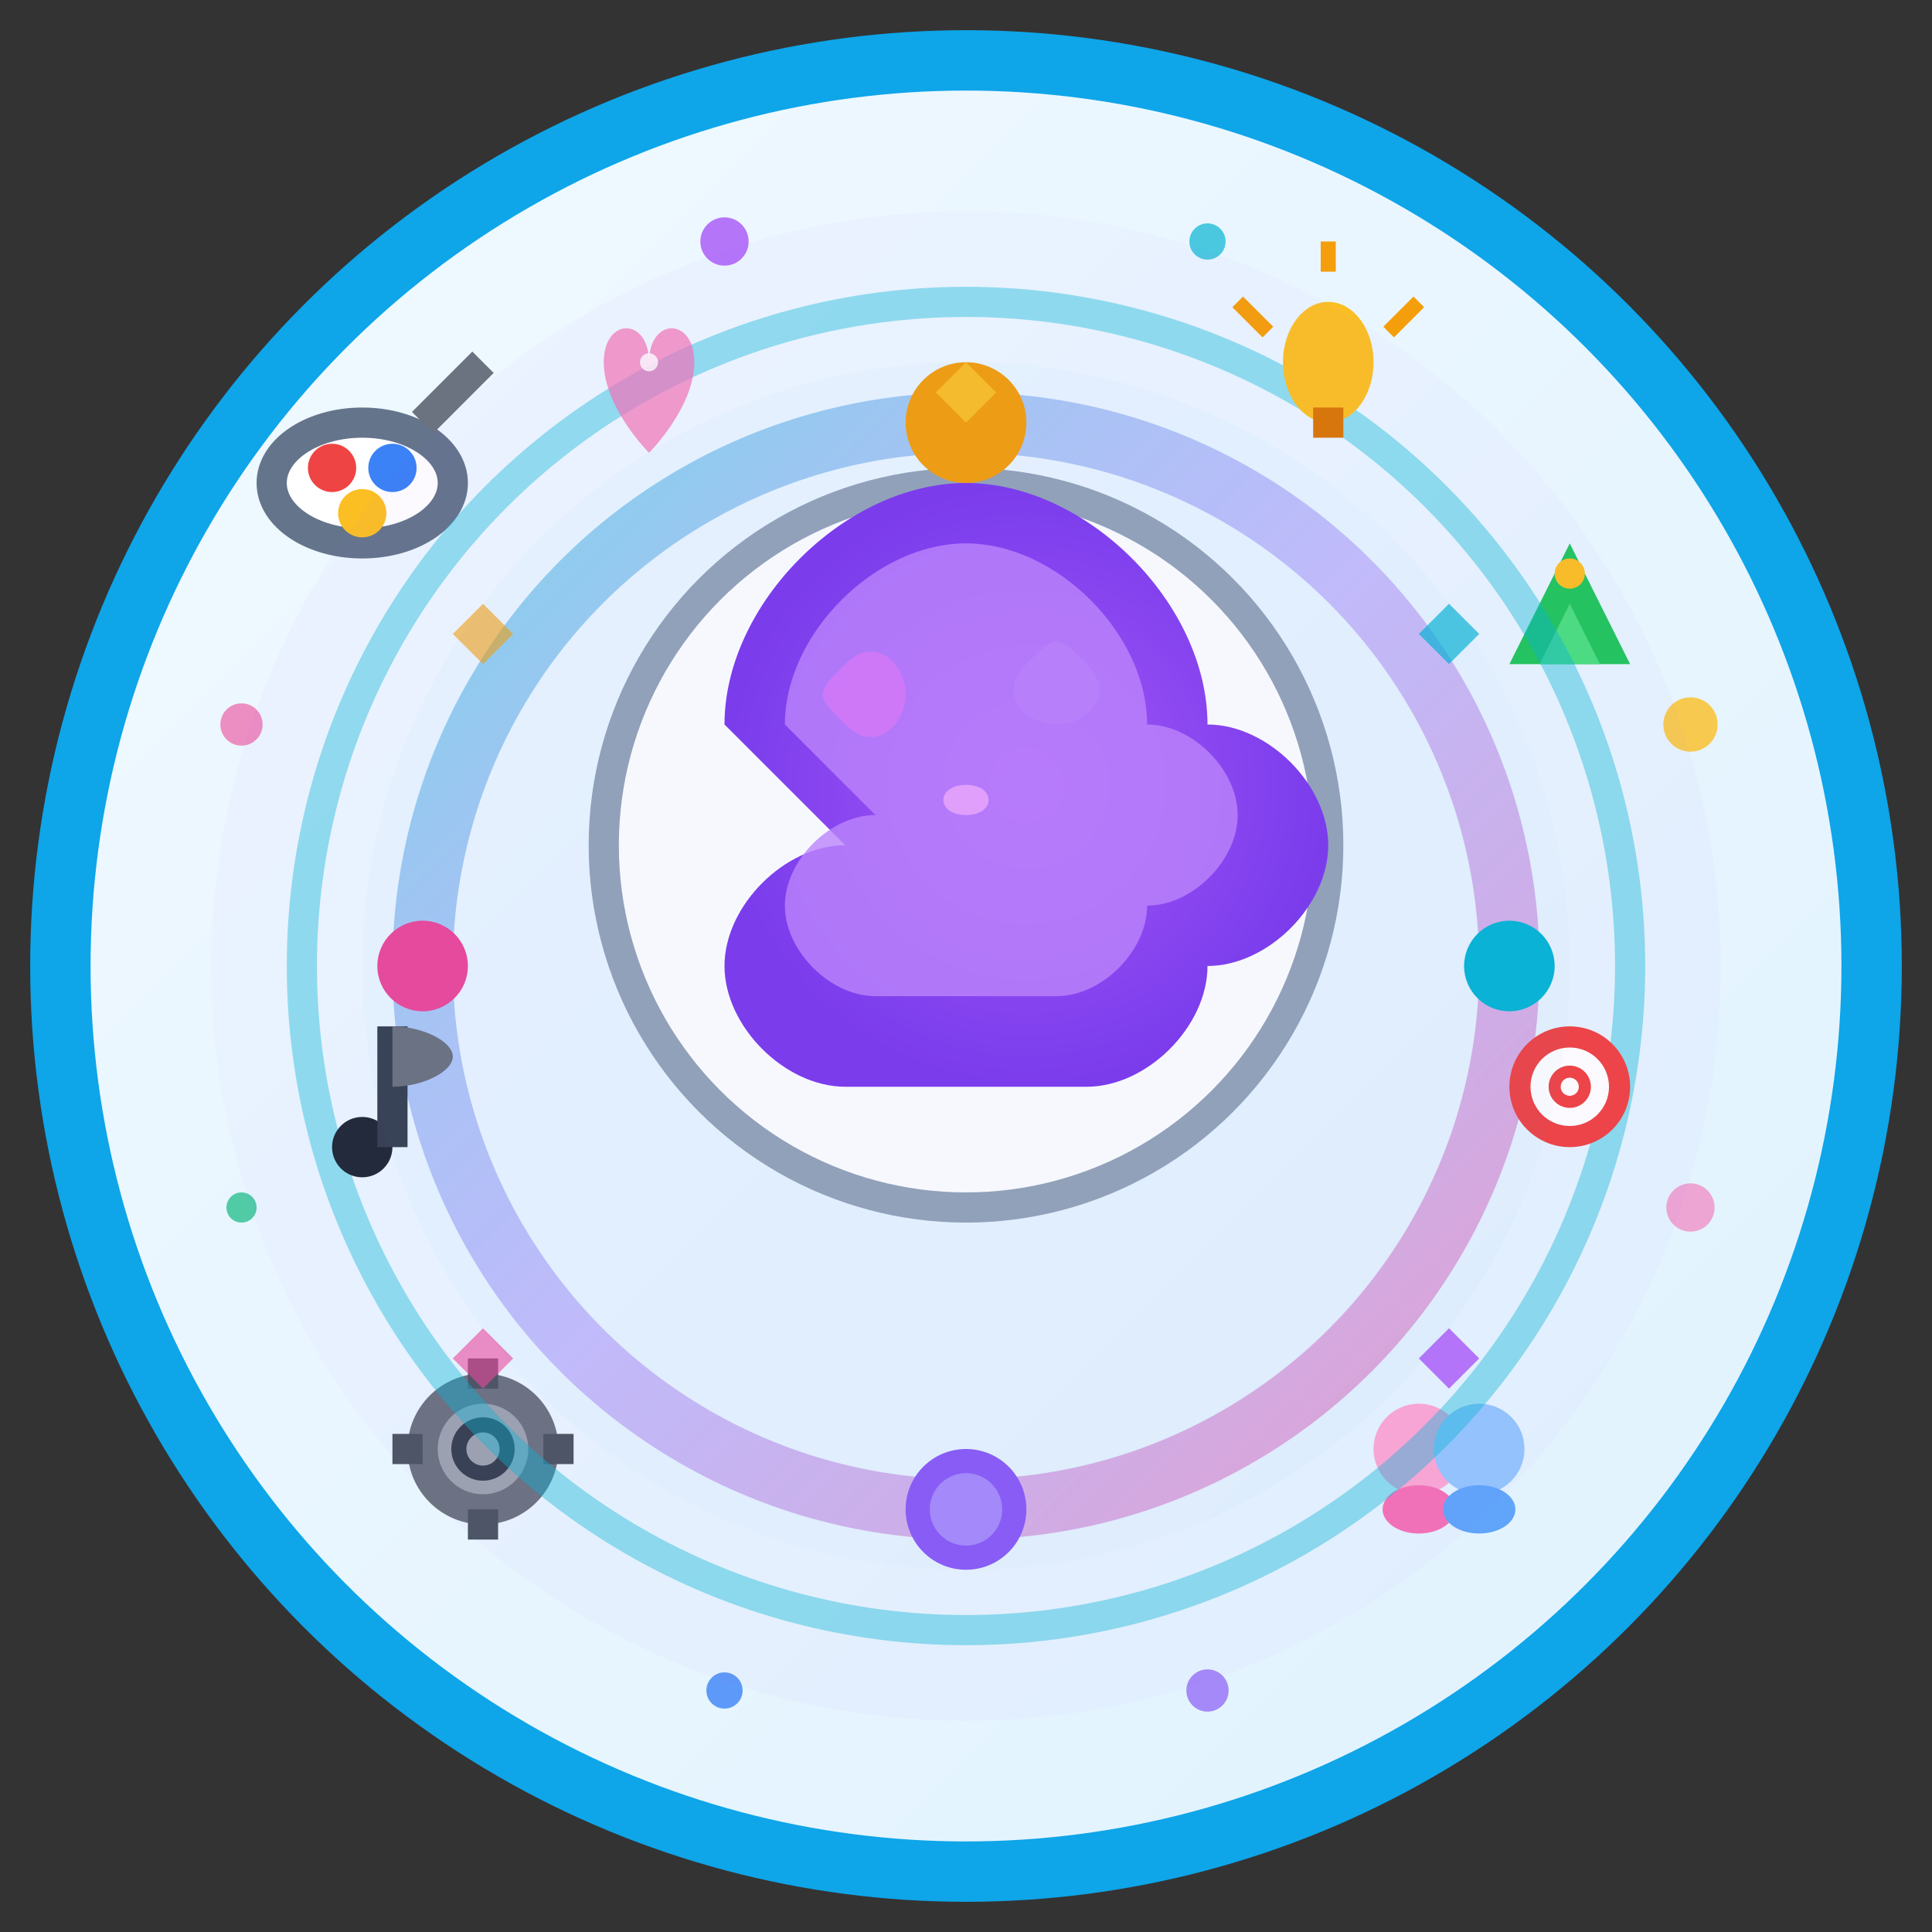 <svg width="64" height="64" viewBox="0 0 64 64" fill="none" xmlns="http://www.w3.org/2000/svg">
  <rect x="0" y="0" width="64" height="64" fill="#333333" stroke="none"/>
  <defs>
    <linearGradient id="personality-bg" x1="0%" y1="0%" x2="100%" y2="100%">
      <stop offset="0%" style="stop-color:#f0f9ff;stop-opacity:1" />
      <stop offset="100%" style="stop-color:#e0f2fe;stop-opacity:1" />
    </linearGradient>
    <radialGradient id="brain-gradient" cx="50%" cy="50%" r="50%">
      <stop offset="0%" style="stop-color:#a855f7;stop-opacity:1" />
      <stop offset="100%" style="stop-color:#7c3aed;stop-opacity:1" />
    </radialGradient>
    <linearGradient id="aura-gradient" x1="0%" y1="0%" x2="100%" y2="100%">
      <stop offset="0%" style="stop-color:#06b6d4;stop-opacity:0.8" />
      <stop offset="50%" style="stop-color:#8b5cf6;stop-opacity:0.6" />
      <stop offset="100%" style="stop-color:#ec4899;stop-opacity:0.8" />
    </linearGradient>
  </defs>
  
  <!-- Background circle -->
  <circle cx="32" cy="32" r="30" fill="url(#personality-bg)" stroke="#0ea5e9" stroke-width="2"/>
  
  <!-- Central head/brain -->
  <circle cx="32" cy="28" r="12" fill="#ffffff" stroke="#94a3b8" stroke-width="1"/>
  
  <!-- Brain/mind -->
  <path d="M24 24c0-4 4-8 8-8s8 4 8 8c2 0 4 2 4 4s-2 4-4 4c0 2-2 4-4 4h-8c-2 0-4-2-4-4s2-4 4-4z" fill="url(#brain-gradient)"/>
  <path d="M26 24c0-3 3-6 6-6s6 3 6 6c1.5 0 3 1.5 3 3s-1.5 3-3 3c0 1.5-1.5 3-3 3h-6c-1.5 0-3-1.5-3-3s1.5-3 3-3z" fill="#c084fc" opacity="0.8"/>
  
  <!-- Brain neural pathways -->
  <path d="M28 22c1-1 2 0 2 1s-1 2-2 1-1-1 0-2z" fill="#e879f9" opacity="0.6"/>
  <path d="M36 22c1 1 0 2-1 2s-2-1-1-2 1-1 2 0z" fill="#c084fc" opacity="0.7"/>
  <path d="M32 26c-1 0-1 1 0 1s1-1 0-1z" fill="#f0abfc" opacity="0.8"/>
  
  <!-- Personality traits radiating out -->
  <!-- Creative (Artist palette) -->
  <g transform="translate(12,16)">
    <ellipse cx="0" cy="0" rx="3" ry="2" fill="#ffffff" stroke="#64748b"/>
    <circle cx="-1" cy="-0.5" r="0.8" fill="#ef4444"/>
    <circle cx="1" cy="-0.5" r="0.8" fill="#3b82f6"/>
    <circle cx="0" cy="1" r="0.8" fill="#fbbf24"/>
    <line x1="2" y1="-2" x2="4" y2="-4" stroke="#6b7280" stroke-width="1"/>
  </g>
  
  <!-- Adventurous (Mountain) -->
  <g transform="translate(52,20)">
    <path d="M-2 2l2-4 2 4z" fill="#22c55e"/>
    <path d="M-1 2l1-2 1 2z" fill="#4ade80"/>
    <circle cx="0" cy="-1" r="0.5" fill="#fbbf24"/>
  </g>
  
  <!-- Analytical (Gear) -->
  <g transform="translate(16,48)">
    <circle cx="0" cy="0" r="2.5" fill="#6b7280"/>
    <circle cx="0" cy="0" r="1.5" fill="#9ca3af"/>
    <circle cx="0" cy="0" r="0.8" fill="none" stroke="#374151" stroke-width="0.5"/>
    <rect x="-0.5" y="-3" width="1" height="1" fill="#4b5563"/>
    <rect x="-0.5" y="2" width="1" height="1" fill="#4b5563"/>
    <rect x="-3" y="-0.5" width="1" height="1" fill="#4b5563"/>
    <rect x="2" y="-0.5" width="1" height="1" fill="#4b5563"/>
  </g>
  
  <!-- Social (People) -->
  <g transform="translate(48,48)">
    <circle cx="-1" cy="0" r="1.5" fill="#f9a8d4"/>
    <circle cx="1" cy="0" r="1.5" fill="#93c5fd"/>
    <ellipse cx="-1" cy="2" rx="1.2" ry="0.8" fill="#f472b6"/>
    <ellipse cx="1" cy="2" rx="1.2" ry="0.8" fill="#60a5fa"/>
  </g>
  
  <!-- Personality spectrum -->
  <!-- Inner personality ring -->
  <circle cx="32" cy="32" r="18" fill="none" stroke="url(#aura-gradient)" stroke-width="2" opacity="0.6"/>
  
  <!-- Outer expression ring -->
  <circle cx="32" cy="32" r="22" fill="none" stroke="#06b6d4" stroke-width="1" opacity="0.4"/>
  
  <!-- Personality facets -->
  <!-- Extrovert indicator -->
  <circle cx="32" cy="14" r="2" fill="#f59e0b"/>
  <path d="M32 12l1 1-1 1-1-1z" fill="#fbbf24"/>
  
  <!-- Introvert indicator -->
  <circle cx="32" cy="50" r="2" fill="#8b5cf6"/>
  <circle cx="32" cy="50" r="1.2" fill="#a78bfa"/>
  
  <!-- Emotional indicators -->
  <circle cx="14" cy="32" r="1.5" fill="#ec4899"/>
  <circle cx="50" cy="32" r="1.5" fill="#06b6d4"/>
  
  <!-- Personality traits floating -->
  <!-- Dreams -->
  <g transform="translate(20,12)">
    <path d="M0 0c0-1.5 1.5-1.5 1.5 0 0-1.5 1.5-1.5 1.5 0 0 1.5-1.5 3-1.5 3s-1.5-1.5-1.5-3z" fill="#f472b6" opacity="0.7"/>
    <circle cx="1.5" cy="0" r="0.3" fill="#ffffff" opacity="0.8"/>
  </g>
  
  <!-- Ideas (Lightbulb) -->
  <g transform="translate(44,12)">
    <ellipse cx="0" cy="0" rx="1.5" ry="2" fill="#fbbf24"/>
    <rect x="-0.5" y="1.5" width="1" height="1" fill="#d97706"/>
    <line x1="-2" y1="-1" x2="-3" y2="-2" stroke="#f59e0b" stroke-width="0.5"/>
    <line x1="2" y1="-1" x2="3" y2="-2" stroke="#f59e0b" stroke-width="0.5"/>
    <line x1="0" y1="-3" x2="0" y2="-4" stroke="#f59e0b" stroke-width="0.5"/>
  </g>
  
  <!-- Emotions (Musical note) -->
  <g transform="translate(12,36)">
    <circle cx="0" cy="2" r="1" fill="#1f2937"/>
    <line x1="1" y1="2" x2="1" y2="-2" stroke="#374151" stroke-width="1"/>
    <path d="M1 -2c1 0 2 0.5 2 1s-1 1-2 1" fill="#6b7280"/>
  </g>
  
  <!-- Goals (Target) -->
  <g transform="translate(52,36)">
    <circle cx="0" cy="0" r="2" fill="#ef4444"/>
    <circle cx="0" cy="0" r="1.3" fill="#ffffff"/>
    <circle cx="0" cy="0" r="0.7" fill="#ef4444"/>
    <circle cx="0" cy="0" r="0.3" fill="#ffffff"/>
  </g>
  
  <!-- Personality sparkles -->
  <circle cx="24" cy="8" r="0.8" fill="#a855f7" opacity="0.8"/>
  <circle cx="40" cy="8" r="0.6" fill="#06b6d4" opacity="0.7"/>
  <circle cx="8" cy="24" r="0.7" fill="#ec4899" opacity="0.6"/>
  <circle cx="56" cy="24" r="0.9" fill="#fbbf24" opacity="0.8"/>
  <circle cx="8" cy="40" r="0.5" fill="#10b981" opacity="0.7"/>
  <circle cx="56" cy="40" r="0.8" fill="#f472b6" opacity="0.6"/>
  <circle cx="24" cy="56" r="0.6" fill="#3b82f6" opacity="0.8"/>
  <circle cx="40" cy="56" r="0.7" fill="#8b5cf6" opacity="0.7"/>
  
  <!-- Personality type indicators -->
  <path d="M16 20l1 1-1 1-1-1z" fill="#f59e0b" opacity="0.6"/>
  <path d="M48 20l1 1-1 1-1-1z" fill="#06b6d4" opacity="0.7"/>
  <path d="M16 44l1 1-1 1-1-1z" fill="#ec4899" opacity="0.6"/>
  <path d="M48 44l1 1-1 1-1-1z" fill="#a855f7" opacity="0.8"/>
  
  <!-- Individual essence glow -->
  <circle cx="32" cy="32" r="25" fill="#8b5cf6" opacity="0.03"/>
  <circle cx="32" cy="32" r="20" fill="#06b6d4" opacity="0.02"/>
</svg>